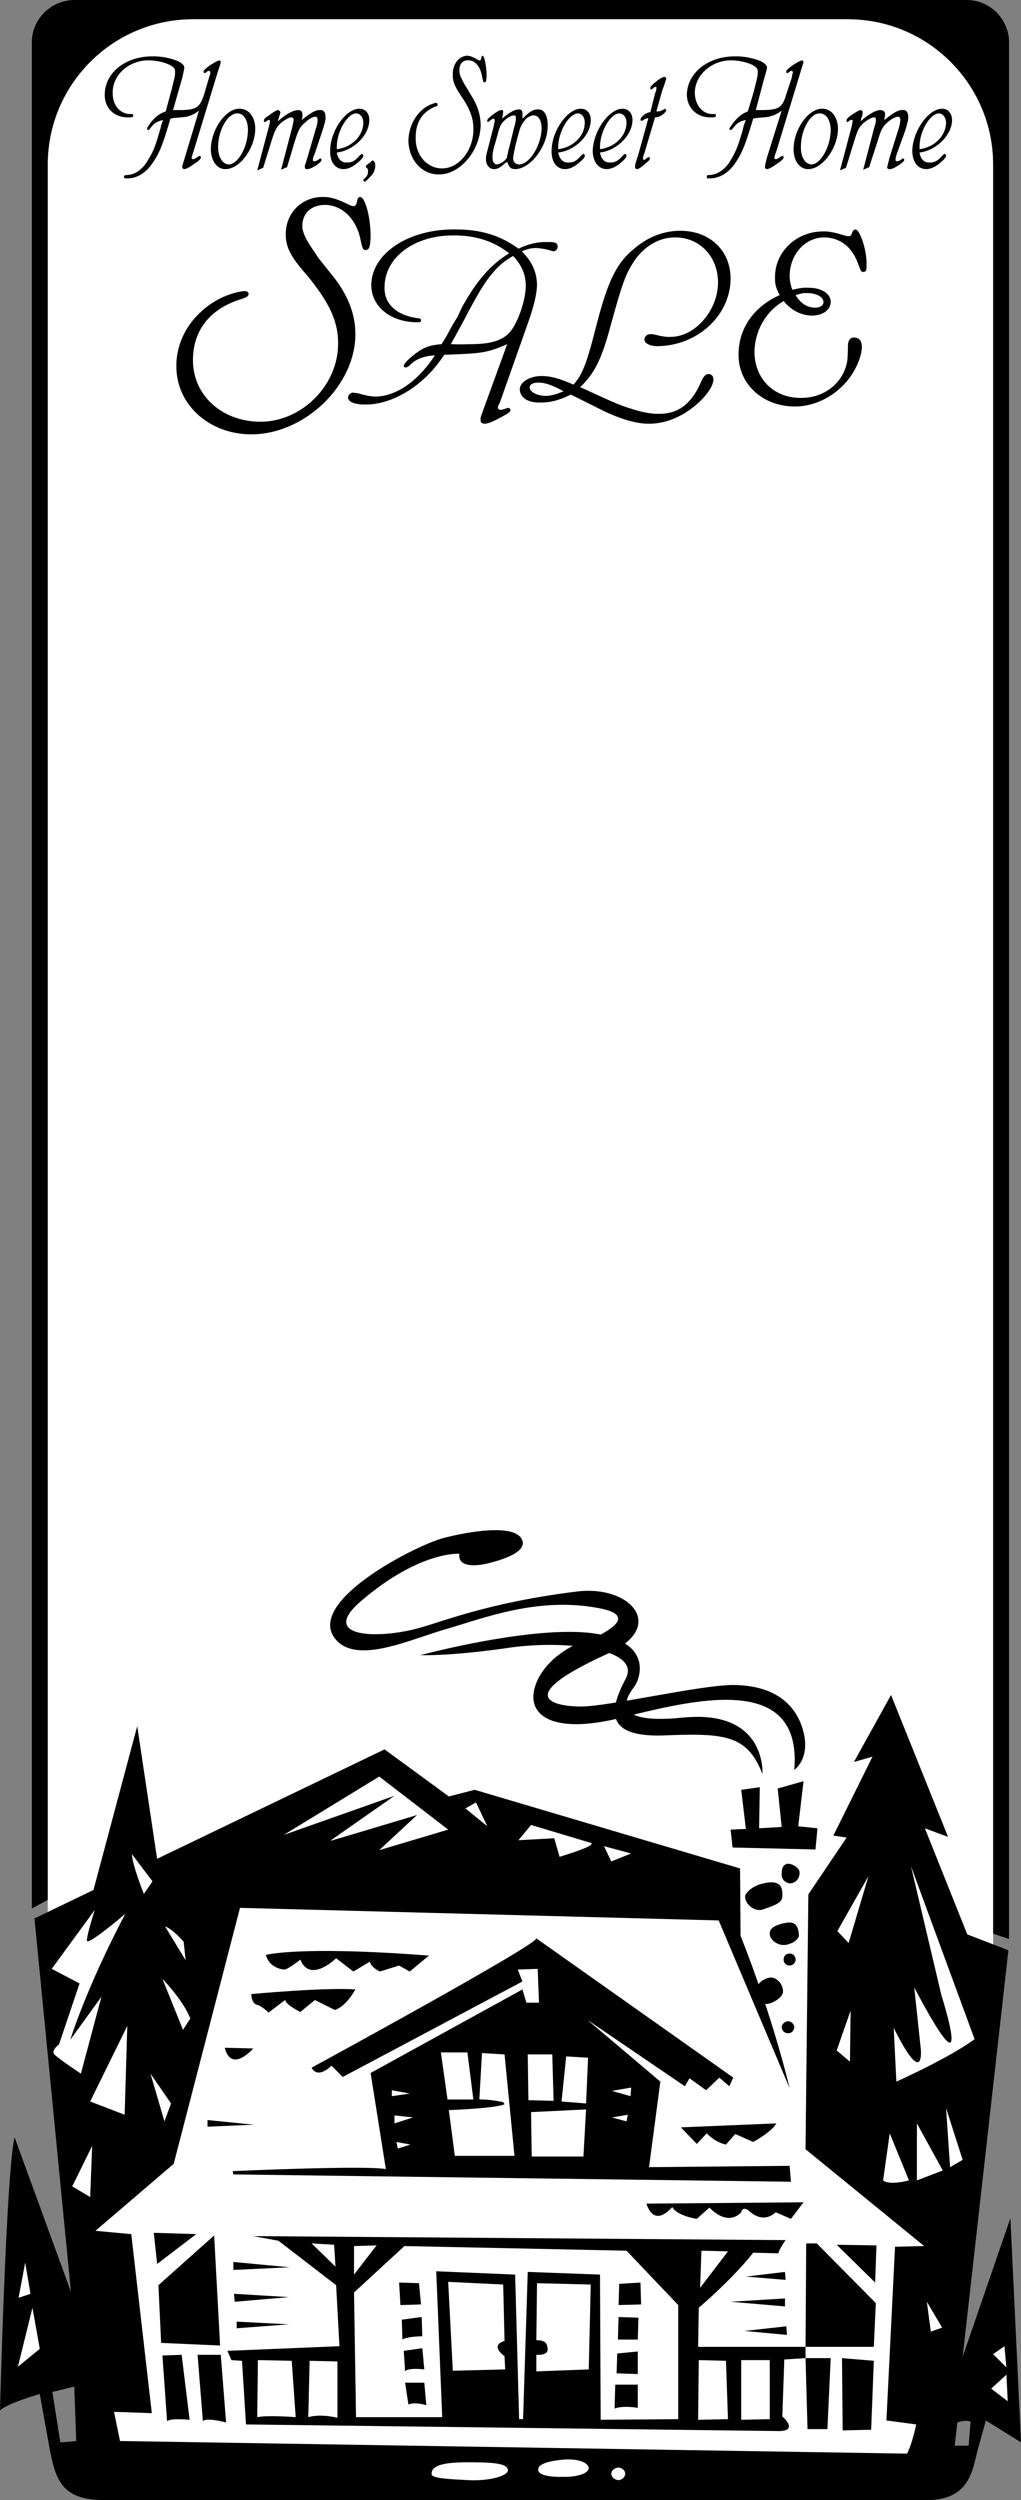 <svg xmlns="http://www.w3.org/2000/svg" width="154" height="377.008"><rect width="100%" height="100%" fill="#808080" stroke="none"/><path fill="#fff" d="M7.2 295V24.8c.002-12.08 9.82-21.897 21.901-21.901h98.796c12.082.004 21.899 9.82 21.903 21.903v274.797L7.199 295"/><path d="M127.898 2.898c12.082.004 21.899 9.82 21.903 21.903v266.797l2.398.8v-286c.004-3.511-2.887-6.402-6.398-6.398H11.3C7.687-.004 4.797 2.887 4.8 6.398v281.403l2.398-1.301V24.8C7.203 12.72 17.02 2.903 29.102 2.899h98.796"/><path d="M30 16.7c-.648.456-.984.644-1.5.8-.52.16-.434.133-2.398.3 0 .016-.149.044-.403.098-1.16 3.985-1.625 5.145-2.699 6.7-.977 1.48-2.39 2.328-3.8 2.3-.364.028-.49-.054-.5-.199.01-.222.116-.304.402-.3 1.277-.028 2.48-.876 3.296-2.399.747-1.195 1.063-2.039 1.704-4.3.097-.298.16-.536.199-.802l.3-.8c-.906.195-1.374.484-1.902 1.203-.168.207-.25.312-.398.297-.043.015-.13-.063-.102-.2-.027-.101.27-.55.602-1 .68-.82 1.316-1.292 2.199-1.597l.8-3c.09-.235.067-.207.302-1.203.273-1.04.336-1.38.296-1.797.04-.453-.234-.746-1-1.102-.796-.355-1.98-.593-3-.601C19.426 9.106 16.957 11.297 17 14c-.043 1.809 1.055 3.156 2.602 3.2h.199c.176-.044.281.034.3.198-.019.262-.21.34-.8.301-2.028.04-3.528-1.386-3.5-3.398C15.773 11.008 18.92 8.473 23 8.5c1.328-.027 2.594.234 3.8.7.696.355.99.644 1 1-.01.198-.155.831-.3 1.5l-1.398 4.898h1.296c2.23-.047 2.758-.418 3.403-2.399l.699-2.398c.133-.453.07-.266.2-.602a.775.775 0 0 0 0-.3c.019-.102-.087-.235-.2-.2-.078-.035-.14-.011-.398.2-.102.109-.164.132-.204.101-.128.031-.214-.074-.199-.2.004-.163.281-.452.903-.902.625-.421 1.257-.765 1.5-.8.093.035.18.14.199.3-.02.13-.02.13-.5 1.602l-3.602 11.8c-.207.614-.27.852-.3 1 .03.141.117.22.203.2.187.02.398-.113.796-.402.11-.051.172-.078.204-.098.117.02.203.098.199.2.004.241-.23.507-1 1-.688.507-1.235.8-1.5.8a.29.29 0 0 1-.301-.3c-.004-.204-.004-.177.398-1.5l2.102-7m8.5 2.698c-.004 2.934-2.328 6.125-4.5 6.102-1.246.023-2.176-1.215-2.2-3 .024-2.941 2.24-6.137 4.302-6.102 1.402-.035 2.394 1.235 2.398 3"/><path fill="#fff" d="M32.898 22.2c0 1.476.676 2.562 1.602 2.6 1.422-.038 2.898-2.679 2.898-5.202 0-1.516-.656-2.52-1.597-2.5-1.465-.02-2.903 2.515-2.903 5.101"/><path d="M40.5 19.3c.152-.534.238-.956.2-1.1.038-.094-.005-.145-.098-.102-.098-.043-.18.008-.301.101-.219.172-.281.2-.301.2-.148 0-.21-.106-.2-.2-.01-.25.177-.433.9-.898.671-.488 1.01-.672 1.198-.703.235.03.36.164.403.402-.043.105-.063.234-.2.598-.074.246-.097.351-.203.703 1.227-1.09 2.344-1.7 3.102-1.703.363.004.637.27.602.601.035.145.015.356 0 .602-.07.07-.09.176-.102.297 1.445-1.153 2.145-1.547 2.8-1.5.505-.047.821.347.802 1.101.02.383-.106.91-.5 2.102L47.5 23.098c-.277.66-.32.816-.3 1-.02.132.066.238.198.203.16.035.352-.043.602-.203.191-.157.277-.211.3-.2.126-.011.188.07.2.2-.031.238-.242.449-.898.902-.614.367-1.012.523-1.301.5-.219.023-.348-.105-.301-.3-.047-.071-.023-.177 0-.302.04-.085.082-.27.2-.5.007-.168.03-.3.1-.398l1.4-4.8c.136-.352.218-.856.198-1.102.02-.309-.128-.52-.296-.5-.38-.02-1.098.379-1.602.902-.766.637-.996 1.113-1.5 2.7l-1.2 4-.902.398 1.704-6.5c.101-.461.164-.832.199-1-.035-.282-.14-.414-.403-.399-.308-.015-1.324.594-1.796 1.102-.434.469-.668.969-1.102 2.297L39.7 25.3l-.9.398 1.7-6.398m11.8 5.2c.727.047 1.278-.242 1.9-1 .202-.191.327-.273.402-.3.117.027.199.136.199.3 0 .176-.23.52-.7.898-.84.758-1.578 1.102-2.3 1.102-1.223 0-2.047-1.082-2-2.7-.047-2.976 2.34-6.41 4.398-6.402.899-.008 1.512.68 1.5 1.7.012 2.254-2.332 4.605-4.898 4.902.18.996.707 1.547 1.5 1.5"/><path fill="#fff" d="M50.8 22.5c2.27-.3 3.981-1.988 4-4-.019-.816-.44-1.371-1.1-1.402-1.305.03-2.888 2.726-2.9 5v.402"/><path d="M56.602 24.898c0 .758-.274 1.34-.903 1.903-.324.387-.597.574-.699.597-.11-.023-.172-.105-.2-.199.028-.144.067-.195.2-.3.355-.294.543-.66.5-1.098a.421.421 0 0 0-.102-.403c-.191-.164-.214-.191-.199-.3-.015-.075.051-.153.2-.297.081-.016.167-.121.3-.203.29-.262.414-.368.5-.399.211.031.403.348.403.7m14-11.301.296.5.301.5c.864 1.398 1.262 2.746 1.301 4.203-.04 3.875-3.098 7.543-6.3 7.5-2.563.043-4.552-2.203-4.598-5.102.046-2.09 1.062-4.043 2.699-5.101.515-.313 1.148-.551 1.5-.598.113.047.219.152.199.3.02.118-.086.223-.398.298-1.903.77-2.938 2.406-2.903 4.703-.035 2.613 1.715 4.594 4 4.597 2.531-.004 4.727-2.75 4.7-5.898.027-1.656-.5-3.082-1.899-5.102-.965-1.464-1.238-2.18-1.2-3.199-.038-1.539.93-2.754 2.2-2.8.465.046.844.18 1.7.699.05.008.093.035.1 0 .184.035.227-.07.302-.399-.012-.148.07-.254.199-.3.254.046.57 1.55.597 3-.027.769-.09 1.03-.296 1-.196.03-.196.03-.403-.899-.238-1.473-1.082-2.445-2.097-2.402-.801-.043-1.348.59-1.301 1.5-.047.328.078.777.3 1.203.18.418.41.844.7 1.297l.3.5m8.199 4.3c1.118-1.109 1.669-1.43 2.4-1.398.874-.031 1.445.945 1.402 2.5.043 2.988-2.579 6.5-4.903 6.5-.633 0-.926-.266-1.199-1.102-.129.125-.215.176-.3.2-.759.691-1.16.902-1.7.902-.684 0-1.21-.637-1.2-1.5-.01-.375.071-.797.302-1.602l.898-3.5c.055-.37.035-.21.102-.5.039-.132.039-.16 0-.199.039-.199-.047-.304-.204-.3-.054-.005-.16.078-.398.199-.207.218-.29.273-.398.3-.063-.027-.145-.105-.102-.199-.043-.199.379-.594 1.102-1.101.566-.391.84-.52 1.097-.5.102-.02.188.082.2.203-.012.199-.012.172-.098.797-.043.062-.063.191-.102.3 1.41-1.109 1.895-1.375 2.602-1.398.351.023.52.234.5.598.02.113.02.246 0 .402v.398"/><path fill="#fff" d="M77.5 19.398c.223-.683.328-1.293.3-1.597.028-.246-.097-.406-.198-.403-.786-.004-1.93.946-2.204 1.801-.105.203-.125.254-.398 1.301-.531 1.883-.383 1.328-.5 1.7-.176.816-.242 1.187-.2 1.6-.042.563.255.962.598 1 .48-.038 1.094-.382 1.5-.902.036-.113.059-.14.102-.3.04-.344.02-.211.102-.399V23c.086-.273.043-.168.097-.402a1.11 1.11 0 0 1 .102-.297v-.203l.097-.098v-.102l.602-2.5m.898.102c-.148.508-.378 1.379-.597 2.2-.27 1.21-.395 1.87-.403 2.198.008.52.344.887.903.903 1.574-.016 3.351-2.89 3.398-5.5-.047-1.196-.472-1.88-1.199-1.903-.855.024-1.656.84-2.102 2.102"/><path d="M85.7 24.5c.745.047 1.292-.242 1.902-1a2.14 2.14 0 0 1 .398-.3c.133.027.219.136.2.3.019.176-.216.52-.7.898-.824.758-1.563 1.102-2.3 1.102-1.204 0-2.028-1.082-2-2.7-.028-2.976 2.359-6.41 4.402-6.402.914-.008 1.523.68 1.5 1.7.023 2.254-2.32 4.605-4.903 4.902.196.996.723 1.547 1.5 1.5"/><path fill="#fff" d="M84.2 22.5c2.288-.3 4-1.988 4-4 0-.816-.427-1.371-1-1.402-1.388.03-2.973 2.726-3 5v.402"/><path d="M92 24.5c.719.047 1.27-.242 1.898-1 .196-.191.32-.273.403-.3.11.027.191.136.199.3-.008.176-.238.52-.7.898-.847.758-1.585 1.102-2.3 1.102-1.23 0-2.055-1.082-2.102-2.7.047-2.976 2.434-6.41 4.5-6.402.891-.008 1.504.68 1.5 1.7.004 2.254-2.34 4.605-4.898 4.902.172.996.7 1.547 1.5 1.5"/><path fill="#fff" d="M90.5 22.5c2.262-.3 3.973-1.988 4-4-.027-.816-.45-1.371-1.102-1.402-1.312.03-2.894 2.726-2.898 5v.402"/><path d="M97.2 23.098c-.15.343-.231.66-.2.8-.031.098.031.2.102.2.14 0 .226-.051.5-.297.148-.07.23-.125.296-.102.063-.023.149.086.102.2.047.175-.105.331-.8.902-.528.46-.907.699-1.098.699-.211 0-.336-.16-.301-.3-.035-.227.004-.438.199-1 .078-.313.145-.524.2-.602l1.6-5.797c-.41.093-.558.148-.902.398-.058.016-.101.04-.097 0-.11.04-.172-.039-.2-.101.028-.493.766-1.075 1.5-1.2l.7-2.8c.152-.348.234-.664.199-.797.035-.156-.004-.235-.102-.203-.093-.032-.113-.004-.5.3-.058.036-.14.063-.199.102-.07-.04-.133-.117-.098-.2-.035-.155.07-.288.5-.702.774-.641 1.325-1.012 1.598-1 .125-.04.254.093.3.3-.046.11-.07.165-.3.903-.062.16-.148.422-.3.797l-.9 3.203c.505.011.673-.04 1.102-.301.055-.031.118-.055.2-.102.066.047.152.153.199.2-.07.297-.469.691-.899.902-.183.105-.355.16-.8.2l-1.602 5.398m20.699-6.398c-.671.456-1.011.644-1.597.8-.45.16-.364.133-2.301.3-.027.016-.176.044-.398.098-1.192 3.985-1.657 5.145-2.704 6.7-1 1.48-2.418 2.328-3.898 2.3-.29.028-.418-.054-.398-.199-.02-.222.085-.304.296-.3 1.352-.028 2.555-.876 3.403-2.399.715-1.195 1.035-2.039 1.699-4.3.074-.298.137-.536.2-.802l.3-.8c-.934.195-1.398.484-1.898 1.203-.2.207-.282.312-.403.297-.07.015-.152-.063-.199-.2.047-.101.34-.55.7-1 .655-.82 1.288-1.292 2.1-1.597l.9-3c.062-.235.042-.207.3-1.203.246-1.04.313-1.38.3-1.797.012-.453-.265-.746-1-1.102-.827-.355-2.01-.593-3-.601-3 .008-5.472 2.199-5.5 4.902.028 1.809 1.126 3.156 2.598 3.2h.204c.246-.044.351.034.398.198-.047.262-.234.34-.8.301-2.055.04-3.555-1.386-3.598-3.398.043-3.293 3.191-5.828 7.296-5.801 1.301-.027 2.57.234 3.801.7.668.355.965.644 1 1-.035.198-.183.831-.398 1.5L114 16.597h1.2c2.3-.047 2.827-.418 3.402-2.399l.796-2.398c.11-.453.043-.266.102-.602.09-.14.09-.191.102-.3-.012-.102-.118-.235-.204-.2-.101-.035-.168-.011-.398.2-.129.109-.191.132-.3.101-.06.031-.141-.074-.098-.2-.024-.163.25-.452.898-.902.598-.421 1.23-.765 1.5-.8.07.035.152.14.2.3-.048.13-.048.13-.5 1.602l-3.598 11.8c-.235.614-.297.852-.301 1 .004.141.086.22.199.2.164.02.375-.113.8-.402a.918.918 0 0 1 .2-.098c.094.02.176.098.2.2-.024.241-.255.507-1 1-.712.507-1.263.8-1.5.8-.208 0-.333-.133-.302-.3-.03-.204-.03-.177.301-1.5l2.2-7m8.499 2.699c-.027 2.934-2.351 6.125-4.5 6.102-1.273.023-2.203-1.215-2.199-3-.004-2.941 2.215-6.137 4.301-6.102 1.379-.035 2.371 1.235 2.398 3"/><path fill="#fff" d="M120.8 22.2c-.027 1.476.65 2.562 1.598 2.6 1.395-.038 2.872-2.679 2.903-5.202-.031-1.516-.684-2.52-1.7-2.5-1.39-.02-2.828 2.515-2.8 5.101"/><path d="M128.398 19.3c.13-.534.211-.956.204-1.1.008-.094-.036-.145-.102-.102-.121-.043-.207.008-.398.101-.145.172-.207.2-.301.2-.078 0-.14-.106-.102-.2-.039-.25.153-.433.801-.898.742-.488 1.082-.672 1.3-.703.204.03.333.164.302.402.03.105.008.234-.102.598-.102.246-.121.351-.2.703 1.196-1.09 2.317-1.7 3-1.703.434.004.712.27.7.601a1.47 1.47 0 0 1-.102.602c.008.07-.015.176 0 .297 1.422-1.153 2.118-1.547 2.801-1.5.48-.047.797.347.801 1.101-.004.383-.133.91-.5 2.102l-1.2 3.297c-.206.66-.25.816-.198 1-.051.132.035.238.199.203.133.035.32-.043.597-.203.168-.157.25-.211.301-.2.098-.011.16.07.2.2-.06.238-.27.449-1 .902-.536.367-.938.523-1.297.5-.149.023-.274-.105-.301-.3.027-.071.047-.177.097-.302.012-.085.055-.27.102-.5a.953.953 0 0 0 .102-.398l1.5-4.8c.105-.352.187-.856.199-1.102-.012-.309-.156-.52-.301-.5-.406-.02-1.125.379-1.7.902-.69.637-.921 1.113-1.402 2.7l-1.296 4-.903.398 1.7-6.5c.175-.461.238-.832.203-1 .035-.282-.07-.414-.301-.399-.34-.015-1.352.594-1.801 1.102-.46.469-.691.969-1.102 2.297l-1.296 4.203-.903.398 1.7-6.398M140.2 24.5c.702.047 1.25-.242 1.902-1 .171-.191.3-.273.398-.3.09.027.176.136.2.3-.024.176-.259.52-.7.898-.867.758-1.605 1.102-2.3 1.102-1.247 0-2.071-1.082-2.098-2.7.027-2.976 2.414-6.41 4.5-6.402.87-.008 1.484.68 1.5 1.7-.016 2.254-2.364 4.605-4.903 4.902.153.996.684 1.547 1.5 1.5"/><path fill="#fff" d="M138.7 22.5c2.245-.3 3.952-1.988 4-4-.048-.816-.47-1.371-1.098-1.402-1.332.03-2.918 2.726-2.903 5v.402"/><path d="m48.898 40 1.602 2c2.098 2.79 3.102 5.484 3.102 8.398 0 7.75-7.657 15.09-15.704 15.102-6.367-.012-11.328-4.5-11.296-10.3-.032-4.18 2.5-8.087 6.597-10.2 1.29-.633 2.875-1.105 3.801-1.102.234-.004.5.207.5.403 0 .332-.266.543-1.102.797-4.707 1.437-7.296 4.707-7.296 9.203 0 5.328 4.382 9.285 10.199 9.297 6.222-.012 11.715-5.5 11.699-11.797.016-3.317-1.305-6.164-4.7-10.301-2.519-2.836-3.206-4.262-3.198-6.2-.008-3.183 2.421-5.612 5.597-5.6 1.156-.012 2.106.253 4.2 1.3.175.012.28.063.402.098.355-.035.46-.246.597-.899.02-.297.235-.511.403-.5.781-.011 1.57 3 1.597 5.801-.027 1.633-.183 2.164-.699 2.2-.488-.036-.488-.036-.898-1.9-.7-2.944-2.809-4.898-5.301-4.902-2.05.004-3.422 1.274-3.398 3.2-.024.554.293 1.453.796 2.3.5.84 1.079 1.688 1.704 2.602l.796 1"/><path d="M69.7 46.3c2.234-4.015 4.292-6.39 7.1-8.1-2.292-1.813-5.066-2.727-8.402-2.7-5.93-.027-10.441 3.34-10.398 7.898-.043 2.45 1.855 4.192 5.102 4.602.28.027.437.105.398.3.04.204-.16.321-.5.298-4.055.023-6.984-2.352-7-5.598.016-4.715 5.52-8.437 12.5-8.402 3.91-.036 6.96.875 9.7 2.902 1.495-.719 2.882-1.035 4.3-1 1.234-.035 1.633.121 1.602.7.03.374-.247.652-.602.698-.2-.046-.477-.09-.7-.199-.847-.203-1.44-.285-2-.3-.706.015-1.222.136-2.1.5 1.59 1.574 2.265 3.16 2.3 5.101-.035 1.383-.473 3.207-1.398 5.8l-4.204 11.9c-.289.585-.289.546-.296.698.007.282.168.403.398.403.207 0 .207 0 .8-.203.157-.075.235-.075.4-.098.112.023.312.18.3.3.012.278-.266.516-1.398 1.098-1.243.684-1.997 1-2.5 1-.407 0-.684-.238-.602-.597-.043-.313-.043-.235.398-1.5l3.602-9.903c-3.063 1.317-3.695 1.395-9.5 1.602-3.184 4.941-8.059 7.512-11.8 7.5-1.763.012-2.712-.387-2.7-1.102.027-.351.383-.668.7-.699.277.031.476.07.8.102 1.18.363 1.973.484 2.602.5 2.617-.016 5.949-1.637 9-6.203-1.586.05-2.973.566-3.801 1.5-.36.254-.442.336-.602.3-.156.036-.312-.085-.3-.199-.012-.32.66-1.035 1.8-1.898 1.196-.918 2.149-1.274 3.903-1.403.421-.664.738-1.18.796-1.3l.801-1.5L69 47.8l.7-1.5"/><path fill="#fff" d="M74.898 40.5c-1.5 1.629-2.25 2.816-4.199 6.398-.746 1.446-1.18 2.278-2.699 5 1.676.047 1.875.047 2.602 0 3.273.047 5.132-.503 6.296-1.8 1.215-1.399 2.403-4.844 2.403-7 0-1.723-.594-3.07-1.903-4.5-1.109.636-1.62 1.035-2.5 1.902"/><path d="M88 58.598c4.129 1.902 4.762 2.18 5.898 2.601 2.387.848 4.051 1.242 5.5 1.2 2.79.042 4.809-1.422 6.204-4.5.464-1.122.785-1.477 1.296-1.5.438.023.715.34.704.8.011.848-.743 2.074-2 3.301-2.266 2.18-5.04 3.406-7.704 3.398-1.808.008-3.988-.585-6.796-1.898-.915-.469-1.903-.945-5-2.5-1.696.844-3.122 1.238-4.704 1.2-1.78.038-2.972-.755-3-2 .028-1.09 1.497-2 3.301-2 1.324 0 2.668.355 4.801 1.3 1.39-1.578 1.984-3.082 3.602-9.5 1.71-6.453 3.015-9.027 5.796-11.2 1.973-1.628 4.309-2.5 6.704-2.5 4.457 0 7.585 2.97 7.597 7.2-.011 5.55-5.004 10.184-11.097 10.2-1.114-.016-1.903-.45-1.903-1 0-.442.434-.837.903-.802.324-.035.246-.035 1.699.301.445.059.922.14 1.3.102 3.7.039 7.184-3.961 7.2-8.203-.016-3.957-2.785-6.805-6.5-6.797-2.348-.008-4.602 1.297-6.102 3.5-1.351 2.035-1.828 3.379-3.597 9.797-1.36 5.105-2.426 7.207-4.602 9.3l.5.2"/><path fill="#fff" d="M81.2 57.7c-.794-.012-1.305.265-1.302.698-.003.715 1.063 1.27 2.403 1.301.879-.031 1.472-.187 2.699-.699-1.742-.953-2.809-1.312-3.8-1.3"/><path d="M121.898 43.398c1.954-.043 3.38.868 3.403 2.102-.024 1.219-1.13 2.05-2.801 2.098-1.656-.047-3.121-.758-4.3-2.2-2.704 1.559-4.364 4.532-4.4 7.7.036 4.039 2.927 6.93 7 6.902 3.372.027 6.141-2.035 6.9-5.102.152-.734.152-.851.198-2.699-.008-.847.348-1.32.903-1.3.754-.02 1.191.496 1.199 1.402-.008 1.27-.723 3.09-1.8 4.597-2.013 2.73-5.138 4.395-8.302 4.403-4.836-.008-8.52-3.375-8.5-7.801-.02-3.93 2.278-7.254 6.204-9-.559-1.066-.72-1.582-.704-2.7-.015-3.831 3.23-6.921 7.301-6.902.801-.02 1.793.18 2.801.5.652.196.812.235 1 .2.328.035.367-.043.602-.7a.717.717 0 0 1 .398-.3c.316.043.555.363.898 1.203.489 1.137.844 2.879.801 4 .043.941-.074 1.219-.5 1.199-.289.02-.328-.023-.8-1.3-.915-2.485-2.696-3.868-5.098-3.9-2.903.032-5.16 2.563-5.2 5.798.04.847.118 1.242.399 2.101 1.145-.265 1.7-.344 2.398-.3"/><path fill="#fff" d="M123 46.398c.695.004 1.29-.39 1.2-.898.01-.719-1.138-1.312-2.4-1.3-.76-.012-.679-.012-1.8.3.766 1.27 1.754 1.902 3 1.898"/><path d="m146.102 368.8 1.296.9c-.71 2.812-1.21 7.288-7.5 7.3-7.277-.012-118.539.023-124.398 0-6.438-.05-7.188-3.363-8.102-8.2l1.704-.5s1.378-.081 2.398-.202l-.3-8.2-3.302.801 1.204 7.602-1.704.5L6 361s-5.094 1.477-6 2.5c0 0 .926-35.96 2.2-41.2l8.5 23.298L5.2 289.3l8.901-4.3 6.597-24.7 3 20L58 263.8l9.7 7.098 3.902-1L119.199 284l2.7 1.7 5.8-8.602-2-.297 5.903-11.903-2.801.801 5.597-10.101L143 277l-3.5-1.3 6.398 16 6.204 2.398-6.903 61.3 7.2-20.898L154 368.3l-5.3-3.3-1.302 4.7-1.296-.9.296-3.6s-.52-.391-2 .1l-.398 3.5h2.102"/><path fill="#fff" d="M2.7 356.898 4.897 348 6 354.2ZM3.8 341.2l.802 4.698-1.801.602Zm10.098-17.602-.296 7.703-2.704-1.602zM22.7 312.7l3.1 4.5-1 2.698zm-3.9 6.198.4-13.398-5.598 11.398Zm5.7-20.5 3.102 7.7 1.097-1.7s-.676-2.234-4.199-6m.398-7.898L28 295.598l-.3-2.797s-1.634-1.906-2.802-2.301m-5-10.902L23 283.699l-1.3 1.899s-1.735-4.297-1.802-6M14.3 288l-6.5 8.898 4.2 2.2-3.102 9.203s-1.37.992-.597 1.597c.726.692 3.898 2.801 3.898 2.801l3.102-11.601-4.7 6.5s2.356-7.739 8.297-19c0 0-5.886 5.039-5.796 4C13.137 291.602 14.3 288 14.3 288m28.5-11.3 14.4-8.802 10.402 8L57.199 279l5.7-5.3s-12.965 3.898-13.098 3.898c-.102.047 9.699-6.797 9.699-6.797l-16.7 5.898m27.4-3.999 1.6-.9 1.7 3.598zm9.902 2.5 9 2.698s1.441.239-4.704 2.102l-.796-2.8-5.403.3 1.903-2.3m11 3.198 4.097 1.102-3 1.2zm39.898 4.5L128 293l-1.7-1.8zm-4.8 26.302 2 1.698.1-7.699zm7 19.6 1-7.1 2.902 7.1s-2.903.794-3.903 0m5.101 0v-8.6l3.9 7.1zm5-2-.6-8.902 2.5 7.801zm-2.902 24.798 1.704-.598-2.301-3.902zM151.5 353.8l.3 3.2-2-2zm.3 4.298.2 4-2.5-1.899zM147 307.5l-9.602-26.102 4.602 19.5s5.379 16.79-4.102-1.199l1 9.399s.516 5.937-4.097-3.297l.398 8.097s7.871-3.5 11.801-6.398"/><path d="M119.8 266.898s2.68-1.789 1.2-6.398c-1.547-4.707-5.754-6.48-10.8-6.402-4.966.152-16.583 2.804-21.598 3.203-2.149.207-13.899-.192 3-7.903 9.093-4.046 3.558-10.43-4.602-9.398-13.238 1.625-20.313 4.559-23.8 5.5-6.278 1.738-15.22 1.426-8.7-4.102 8.832-7.562 14.8-7.097 14.8-7.097s-.687 2.504 4.098 1.5c3.48-.828 6.532-2.188 5.102-4-1.516-1.82-7.36-.953-11.5.097-4.047.993-21.305 9.727-16.3 15.403 3.347 3.734 11.316-.168 16.8-1.703 5.477-1.594 13.656-4.84 22.8-3.098 6.087 1.106.895 3.621.302 4-.57.316-6.805 1.637-9.403 6.598-2.523 5.05 1.262 8.668 12.2 6 10.953-2.688 27.667-7.133 26.402 7.8"/><path d="M115 267.5s.7-9.715-11.898-8.5c-12.188 1.254-8.133-3.672-7.403-4.7.805-1.07 2.957-6.698-6.199-8-9.238-1.257-26.102 3.298-26.102 3.298s4.465.172 13.204-1.098c8.722-1.29 20.14.145 17.796 4.598-2.312 4.394-3.601 8.918 5.704 8.601 9.324-.383 12.586-.05 14.898 5.801"/><path fill="#fff" d="m111.7 291.898-.098-13.398 10.398.398-.5 45.2 17.898 14.601-4.398.102L133.7 365l4.5.598s-.657 3.12-1.4 4.402l-118.698-1.902-.903-4.399 5.7.2-3.098-27-5.403-.5L26.2 326.3l10-38.602 72.2 1.899 10.703 25.3s-2.36-10.222-7.403-23"/><path d="m121.602 338.3-.102 15.598h10.3l.302-6.597-8.903-9h-1.597m4.598.199 6 .098-.2 5.601Zm-4.7 17.098h3.8l-.5 10.703h-3l-.3-10.703m5.5 0 .102 10.902 4.296-.102.403-10.398-4.801-.402m-8.5-17.798s-.95 1.29-1.102 2l-3.796-.1s-2.524 3.394-8.204 8.3l-.097 5.898H121.5v1.7l-3.2.203-.3 8.597s2.488 2.106-.398 2.2l-80.5-1L36.5 356l-1.602-.102-.597-1.398 16.898-.7-.5-9.202-8.699-6.7-3.8-.699 80.3.602"/><path d="m118.398 342.598.102 1.203-6-.5zm0 4v1.203l-8.199-.703zm.204 4.202.097 1.298-6.398-.598zM98.3 339.398h3.9l.1 4.403zm0 0"/><path fill="#fff" d="m105.8 339.398 4 .102-4.198 5.5zm-3.5 8.2V364.8l-11.698.097L90.5 343l-10.898-.402-.704 22.203h-.597L77.699 343l-11.898-.5.898 22h-13l-.3-18.8 7.601-7 33.5.698 7.8 8.2M47 338.3l3.398.2.204 3.3zm6.398.4 3.403-.102L53.398 343Zm0 0"/><path fill="#fff" d="M67.602 344.098 68.3 357.5l7.898-.2-.097-2s-2.348-1.59 0-2.3l-.204-8.5-8.296-.402M81 344.3l8.102.2-.301 12.8-7.903.298v-2.5s1.704.152 1.704-.797c0-.914-.395-1.426-1.704-1.403l.102-8.597M46.5 364.5l.2-8.5 4.198.098v8.5s-2.433-.664-4.398-.098m-7.602-8.602L44 356l.602 8.5s-4.184-.332-5.801 0l.097-8.602"/><path d="M35.2 341.098v1.203l8.5-.403zm.1 4.8.098 1.2 8.204-.7zm.4 4.2v1l7.902-.598ZM23.2 336.7l6.402.198-5.903 4.5zm9.1.398-8.402 7.5.403 8.703 8.898.398-.898-16.601m-2.501 18h3.5l.802 10.203s-3.004-.809-3.5-.203l-.801-10m-5.301.102 2.898-.102 1.204 9.8s-2.793-.289-3.403.2l-.699-9.899M60.2 344.2l3 .1.3 3.2-3.102.098-.199-3.399m.403 5.601 3-.402.097 2.903s-2.332.015-3 .5l-.097-3m.296 4.699 2.801-.402L64 357.3s-2.52-.305-2.898.297l-.204-3.098m.204 4.801H64l.3 3.4s-1.698-.56-2.698-.102l-.5-3.297m32.296-14.903 3.204-.199.097 3.301-3.398.098.098-3.2m-.099 5 3 .102-.1 3.3h-3l.1-3.402m-.198 5.5 3.097-.3V358L93 357.898l.102-3m-.302 4.7h3.4v3.5s-2.141-.399-3.5.101l.1-3.601M119.3 329l-84.1-1.102-.098-.5s20.187-.906 23.097-.3l-2.3-14.5L78.8 300l.597 2H81.3l-.2-5.102-3 .102.7 1.8-27.102 14.4L50 311.5s-2.047 2.117-3 .3c0 0 33.926-18.464 33.898-19.5l29.704 21-.602 1.298-1.5-1.297-2 1.898-2.5-1.8-.7 1.199-14.698-10 11 9.3-1.704 12.903 21.204-.203.199 2.402"/><path d="m102.7 320.8 14.402-.6-14.403.6"/><path d="m102.7 320.8 2.402 2.5 1.5-1.6s1.195 1.34 2.898 1.698l1.398-1.597 2.704 1.199s2.695-1.422 3.5-2.8M97.5 332.3l23.7-.202-1.9 2.5-2.3-1s-1.68 1.851-3.898-.098c-1.114-1-1.301.098-1.301.098s-1.817 2.324-4.801-.7l-1.898 1.7s-3.036-.446-3.704-1.797c0 0-2.636 3.332-3.898-.5M45.3 295.5s-1.769 1.441-2.402 1.5c0 0-2.21-.055-2.796-2.2 0 0 4.941-1.417 24.597.098l-2.898 2.403-1.602-.903-2.898.903s-1.43-.66-1.5-1.5l-2.5 1.5-2.602-2s-3.933 3.855-5.398.199m-7.403 5.2s11.079-1.032 15.704-.7c0 0-1.34 2.555-3.102 3.098l-3-1.5-2.2 1.8s-2.05-.98-2.3-1.8l-2.5 1.902s-.957-1.008-1.8-1.2c-.786-.273-.802-1.6-.802-1.6m-4 8.1 4.301.098s-3.285 3.81-4.3-.097M31.3 319.7l7 .698-7 .301zm0 0"/><path fill="#fff" d="m59.102 315.2 2.699.5-2.7.398zm.398 3.8 2.8.3-2.8.9Zm.3 4 2.098.398L60 324Zm32.5-7.7 2.9-.5-.098 1.298zm2.4 3.598-2.4.403 2.2.597zm-14.598-.398 8.296-.402-.398 7.101h-7.8l-.098-6.699m-.402-1.8 3.8.1-.2-7h-3.698l.097 6.9m5.001.198 3.698.301.301-6.898-3.3-.203-.7 6.8m-11.999-7.3 3.402.203 1.5 15.297h-9l-.903-6.899s7.336-.277 8.403-.898l-.204-.301s-1.957-.45-3.597-.402l.398-7"/><path fill="#fff" d="M70.5 309.5h-4l1 7.098h3.898L70.5 309.5"/><path d="m110.5 278.598 12.5.3.3-3.199-2.902-.3.801-6.801-3.898 1.101.597 5.801-3.398.2.102-6.2-2.801.398.699 5.903-2.3.097.3 2.7m8.602 5.402c.836.035 1.53-.71 1.5-1.602.03-.812-1.403-1.546-2-1.3-.582.23-.7.746-.704 1.601.004.848.723 1.254 1.204 1.301m-3.902 3.898c1.405-.527 2.847-.875 2.8-2 .047-1.058-.074-2.527-2.8-1.898-1.462.285-2.63 1.23-2.802 1.898-.136 1.11 1.41 2.575 2.801 2m3.001 5.402c.96.005 2.331-.73 2.3-1.5-.129-2.144-1.238-1.964-2.2-1.8-1.53.344-2.214.816-2.198 1.598-.016.855 1.054 1.707 2.097 1.703m-2.597 8.899c.972-.04 2.527-1.04 2.5-1.9.027-.96-.805-2.058-1.801-2.1-1.004.042-2.168.91-2.2 1.8.032.926.473 2.16 1.5 2.2m3.501-5.802c-.516-.008-.926-.418-.903-.898-.023-.527.387-.938.903-.902.492-.036.902.375.898.902.004.48-.406.89-.898.898m-.204 8.402c.461.012.868.423.903.9-.035.527-.442.933-.903.898-.543.035-.953-.371-1-.899a1.016 1.016 0 0 1 1-.898"/><path fill="#fff" d="m105.398 355.898 4.102.102.3 8.8-4.5.098.098-9m6.402 0h4.302v8.903l-4.301.097v-9M93.3 374c.528-.043.993-.45 1-1-.007-.457-.472-.863-1-.902-.612.039-1.073.445-1.1.902.027.55.487.957 1.1 1m-8.3-.5c2.086.047 3.781-.543 3.8-1.3-.019-.696-1.245-1.481-3.8-1.302-2.09.176-3.602.633-3.8 1.301-.282 1.082 1.702 1.348 3.8 1.301m-14.3.5c3.222.148 5.76-.648 5.902-1.402.125-1.297-2.934-1.274-6.204-1.297-3.234.023-5.386.394-5.296 1.797-.016.648 2.894.761 5.597.902"/></svg>
